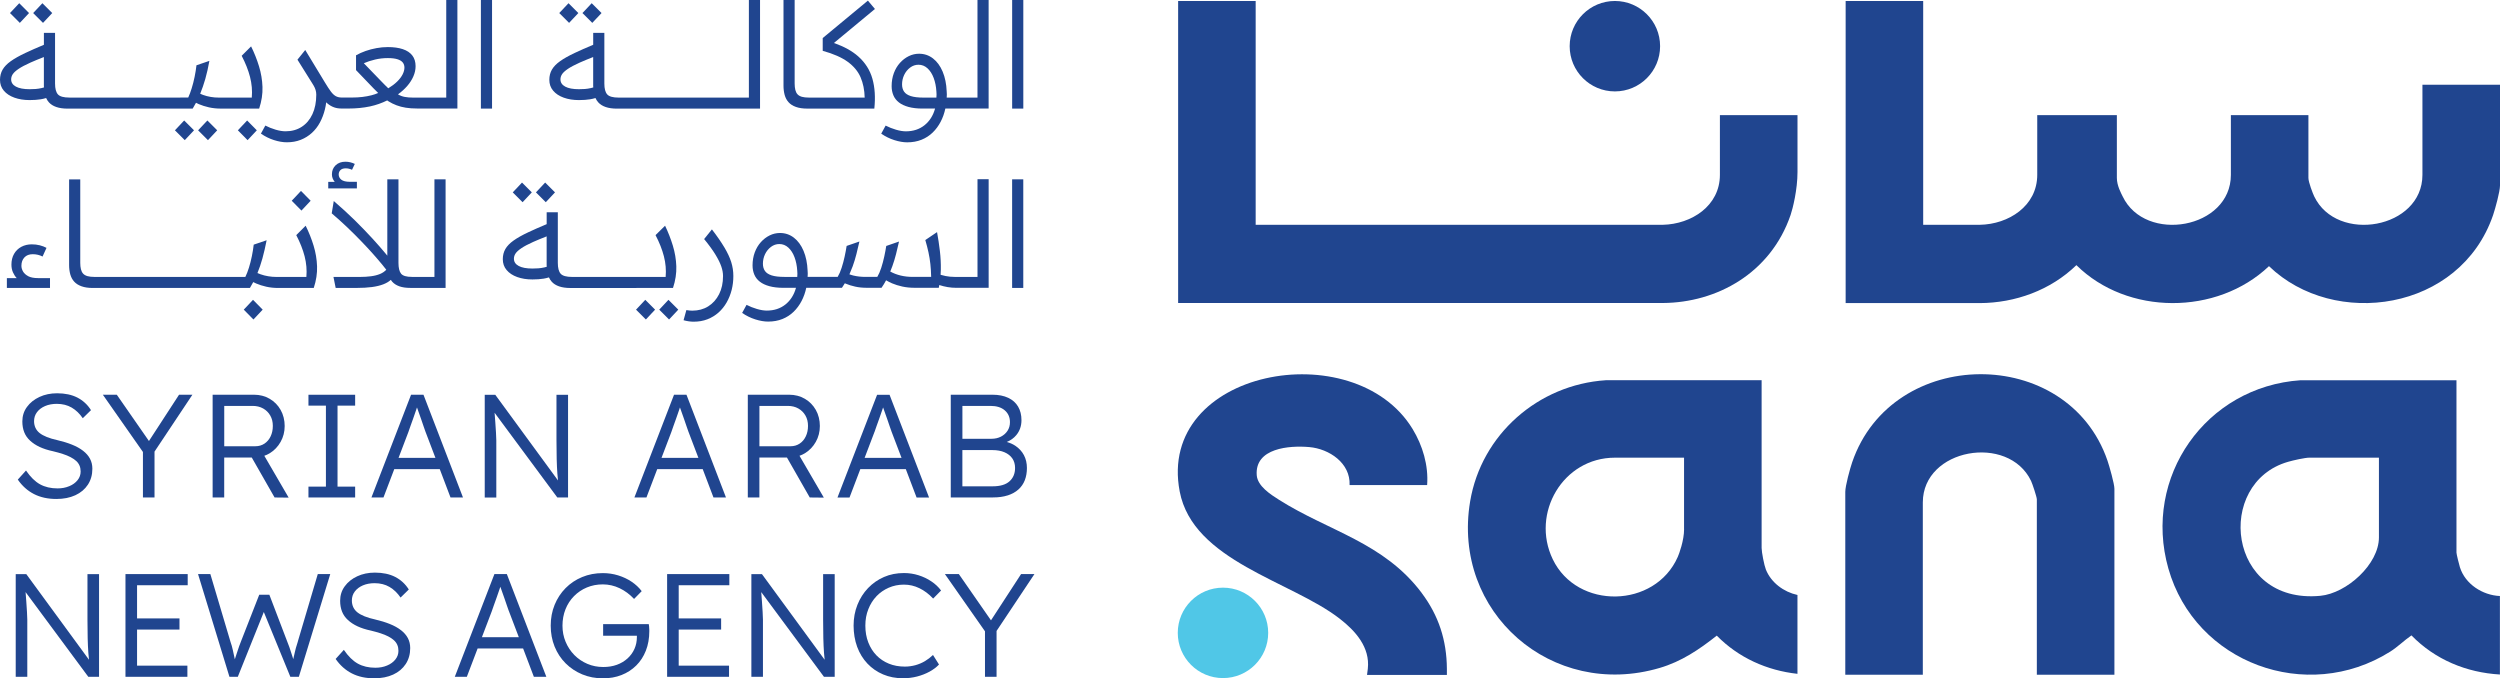 <?xml version="1.0" encoding="UTF-8"?>
<svg id="Layer_2" xmlns="http://www.w3.org/2000/svg" version="1.1" viewBox="0 0 816.08 221.41">
  <!-- Generator: Adobe Illustrator 29.6.1, SVG Export Plug-In . SVG Version: 2.1.1 Build 9)  -->
  <defs>
    <style>
      .st0 {
        fill: #50c7e7;
      }

      .st1 {
        fill: #20458f;
      }
    </style>
  </defs>
  <g id="Layer_1-2">
    <g>
      <g>
        <path class="st0" d="M413.98,206.59c0-8.15-6.61-14.76-14.76-14.76s-14.76,6.61-14.76,14.76,6.61,14.76,14.76,14.76,14.76-6.61,14.76-14.76"/>
        <path class="st1" d="M576.44,185.92c-.55-1.37-1.39-5.69-1.39-7.04v-54.76h-50.88c-22.04,1.45-40.61,17.72-44.27,39.55-6.07,36.21,26.73,64.75,61.89,54.36,7.12-2.1,12.88-6,18.62-10.54,7.09,7.22,16.38,11.38,26.34,12.47v-25.74c-4.49-.99-8.59-4.01-10.31-8.3M549.74,172.75c0,3.7-1.64,8.1-2.06,9.04-7.42,16.86-32.86,17.34-40.82.75-7.2-14.99,3.34-33.14,20.29-33.14h22.58v23.35h.01Z"/>
        <path class="st1" d="M803,185.19c-.25-.81-1.13-4.27-1.13-4.82v-56.25h-50.87c-30.94,2.1-51.65,31.57-43.18,61.45,8.76,30.9,45.2,44.24,72.38,27.17,2.48-1.55,4.57-3.68,6.97-5.33,7.71,7.9,17.93,12.14,28.88,12.77v-25.62c-5.67-.25-11.33-3.89-13.05-9.38M776.56,175.41c0,8.82-10.56,18.26-19.11,19.08-30.49,2.91-34.51-36.88-10.55-43.74,1.71-.49,5.47-1.36,7.08-1.36h22.58v26.02h0Z"/>
        <path class="st1" d="M690.2,220.26h-25.31v-57.24c0-.78-1.44-5.09-1.89-6.04-7.39-15.45-35.33-10.6-35.33,7.03v56.25h-25.31v-59.71c0-1.95,1.54-7.57,2.25-9.65,13.03-38.06,70.39-38.43,83.35-.5.62,1.82,2.25,7.55,2.25,9.15v60.71h0Z"/>
        <path class="st1" d="M816.08,27.65v32.89c0,1.95-1.54,7.56-2.25,9.65-10.79,31.51-51.95,37.19-73.16,16.69-17,16.16-46.26,16.1-62.87-.33-8.43,8.2-19.98,12.34-31.52,12.39h-43.8V.32h25.31v73.06h18.49c9.34-.16,18.74-6.09,18.74-16.31v-19.48h25.99v20.48c0,2.58,1.44,5.09,1.89,6.04,7.39,15.45,35.33,10.6,35.33-7.03v-19.49h25.31v20.48c0,1.41,1.44,5.09,1.89,6.04,7.39,15.45,35.33,10.6,35.33-7.03v-29.42h25.32Z"/>
        <path class="st1" d="M586.76,37.58v18.62c0,5.69-1.54,11.89-2.25,13.97-6.51,19.02-24.1,28.63-41.68,28.74h-158.25V.32h25.31v73.06h132.93c9.3-.21,18.61-6.13,18.61-16.31v-19.48h25.33Z"/>
        <path class="st1" d="M464.08,193.54c-12.37-16.46-30.31-20.11-46.52-30.36-2.81-1.78-7.05-4.48-7.32-8.05-.67-8.9,10.66-9.76,17.15-9.19,6.51.57,13.46,5.21,13.16,12.39h25.31c.48-6.37-1.45-12.88-4.75-18.3-19.07-31.31-83.64-19.51-76.02,20.4,4.35,22.75,36.35,29.21,52.22,41.52,5.15,3.99,9.96,9.34,9.19,16.35l-.26,2.02h26.07v-2.02c-.07-9.32-2.67-17.33-8.23-24.74"/>
        <path class="st1" d="M541.91,15.08c0-8.15-6.61-14.76-14.76-14.76s-14.76,6.61-14.76,14.76,6.61,14.76,14.76,14.76,14.76-6.61,14.76-14.76"/>
      </g>
      <g>
        <g>
          <rect class="st1" x="156.98" width="3.64" height="35.45"/>
          <path class="st1" d="M145.68,31.86h-10.83c-1.02,0-1.92-.07-2.71-.22-.78-.14-1.53-.42-2.23-.84,1.15-.83,2.16-1.74,3.02-2.73s1.53-2.04,2.01-3.14.72-2.21.72-3.33c0-1.4-.36-2.57-1.08-3.5s-1.76-1.61-3.11-2.06c-1.36-.45-2.98-.67-4.86-.67-1.25,0-2.48.11-3.71.34-1.23.22-2.41.54-3.54.93-1.13.4-2.18.87-3.14,1.41v4.84l5.75,5.99c.51.53,1,1.01,1.48,1.47-.68.3-1.4.56-2.18.75-.94.24-1.94.42-2.99.55-1.05.13-2.19.19-3.4.19h-3.31c-.73,0-1.37-.14-1.92-.43-.54-.29-1.09-.79-1.63-1.51s-1.2-1.72-1.96-2.99l-6.42-10.59-2.54,3.16,4.91,7.85c.14.23.29.47.41.68.26.45.46.9.6,1.37.14.46.22.97.22,1.51,0,2.46-.42,4.58-1.25,6.37s-2,3.17-3.5,4.14-3.26,1.46-5.27,1.46c-.99,0-2.08-.18-3.26-.53s-2.3-.8-3.35-1.34l-1.44,2.63c1.34.93,2.76,1.63,4.26,2.11s2.91.72,4.22.72c1.66,0,3.17-.27,4.53-.81s2.56-1.29,3.62-2.25c1.05-.96,1.93-2.09,2.63-3.4s1.25-2.74,1.63-4.29c.19-.75.33-1.52.42-2.3.16.15.32.32.49.45.67.54,1.37.94,2.11,1.2.73.26,1.56.38,2.49.38h2.16c2.52,0,4.87-.23,7.04-.69,2-.43,3.87-1.09,5.62-1.96.15.1.29.21.44.3.81.51,1.68.94,2.61,1.29.93.35,1.94.62,3.04.79,1.1.18,2.32.26,3.66.26h13.17V0h-3.64v31.86h0ZM126.76,28.84c-.35-.35-.73-.73-1.15-1.13s-.85-.84-1.29-1.32l-5.56-5.75c1.09-.48,2.31-.88,3.66-1.2,1.36-.32,2.75-.48,4.19-.48,1.25,0,2.27.12,3.07.36s1.39.59,1.77,1.05.57,1.03.57,1.7-.2,1.45-.6,2.23c-.4.78-.99,1.56-1.77,2.32-.78.77-1.75,1.5-2.9,2.2v.02Z"/>
          <polygon class="st1" points="17.05 4.26 13.84 1.05 10.83 4.26 14.04 7.47 17.05 4.26"/>
          <polygon class="st1" points="64.67 42.54 67.88 45.75 70.9 42.54 67.69 39.33 64.67 42.54"/>
          <polygon class="st1" points="9.48 4.26 6.28 1.05 3.26 4.26 6.47 7.47 9.48 4.26"/>
          <polygon class="st1" points="80.82 45.75 83.83 42.54 80.67 39.33 77.65 42.54 80.82 45.75"/>
          <path class="st1" d="M24,35.45h38.9c.39-.63.74-1.26,1.08-1.9.3.15.6.3.91.44,1.01.43,2.11.78,3.31,1.05s2.5.41,3.9.41h12.5c.8-2.43,1.16-4.78,1.08-7.07-.08-2.28-.46-4.53-1.13-6.73-.67-2.2-1.53-4.38-2.59-6.51l-3.07,3.07c1.25,2.4,2.16,4.7,2.73,6.92.57,2.22.77,4.46.57,6.73h-10.73c-.93,0-1.82-.07-2.68-.22-.86-.14-1.69-.36-2.49-.65-.32-.12-.63-.25-.94-.39.61-1.5,1.17-3.1,1.66-4.81.51-1.8.96-3.78,1.34-5.92l-4.22,1.44c-.13,1.18-.33,2.44-.6,3.76-.27,1.33-.59,2.58-.96,3.76s-.74,2.19-1.13,3.02H22.66c-1.88,0-3.14-.35-3.76-1.05-.62-.7-.93-1.88-.93-3.54V10.73h-3.64v3.89c-2.31.97-4.33,1.85-6.01,2.65-2,.94-3.6,1.84-4.81,2.71-1.21.86-2.1,1.78-2.66,2.75C.29,23.7,0,24.81,0,26.06c0,1.37.41,2.56,1.25,3.54.83.99,1.98,1.75,3.45,2.28s3.13.79,4.98.79c1.37,0,2.59-.09,3.64-.26.56-.09,1.14-.23,1.74-.41.24.53.54,1,.92,1.42.59.65,1.39,1.16,2.4,1.51s2.24.53,3.71.53h1.92-.02ZM11.64,29.05c-.64.05-1.29.07-1.96.07-1.95,0-3.44-.28-4.48-.84s-1.56-1.35-1.56-2.37c0-.61.18-1.17.53-1.7.35-.53.98-1.1,1.89-1.72.91-.62,2.2-1.31,3.88-2.06,1.21-.54,2.67-1.14,4.38-1.81v9.35c0,.2.03.38.03.57-.24.06-.49.14-.73.2-.69.16-1.35.26-1.99.31h0Z"/>
          <polygon class="st1" points="57.1 42.54 60.31 45.75 63.33 42.54 60.12 39.33 57.1 42.54"/>
          <polygon class="st1" points="196.36 4.26 193.15 1.05 190.13 4.26 193.34 7.47 196.36 4.26"/>
          <path class="st1" d="M257.41,33.37c.59.66,1.39,1.17,2.4,1.53,1.01.37,2.24.55,3.71.55h21.89c.38-3.64.18-6.88-.62-9.72s-2.35-5.29-4.65-7.33c-1.97-1.75-4.62-3.21-7.92-4.37l13.39-11.1-2.3-2.73-14.75,12.22v4.17c3.48.96,6.2,2.16,8.17,3.59,1.96,1.44,3.36,3.12,4.19,5.05.83,1.93,1.28,4.14,1.34,6.63h-18.16c-.96,0-1.74-.09-2.35-.26-.61-.18-1.08-.45-1.41-.81-.34-.37-.57-.85-.72-1.44-.14-.59-.22-1.29-.22-2.08V0h-3.64v27.98c0,1.09.13,2.09.38,3.02.26.93.68,1.72,1.27,2.37h0Z"/>
          <path class="st1" d="M319.09,31.86h-10.06c.03-.35.05-.69.05-1.03s-.02-.66-.05-.98c-.1-2.46-.54-4.61-1.32-6.47-.78-1.85-1.84-3.29-3.16-4.31-1.33-1.02-2.83-1.53-4.53-1.53-1.18,0-2.31.26-3.38.79s-2.03,1.26-2.87,2.2c-.85.94-1.51,2.06-1.99,3.35-.48,1.29-.72,2.71-.72,4.24,0,1.09.19,2.08.57,2.99.38.91.98,1.68,1.8,2.32.81.64,1.86,1.13,3.14,1.48,1.28.35,2.81.53,4.6.53h4.07c-.64,2.3-1.79,4.11-3.45,5.44-1.66,1.32-3.69,1.99-6.08,1.99-.96,0-2.04-.18-3.23-.53-1.2-.35-2.32-.8-3.38-1.34l-1.44,2.63c1.34.93,2.77,1.63,4.29,2.11,1.52.48,2.91.72,4.19.72,1.72,0,3.28-.28,4.67-.84s2.6-1.34,3.64-2.35,1.91-2.18,2.61-3.52c.7-1.34,1.21-2.78,1.53-4.31h14.13V0h-3.64v31.86h0ZM305.68,31.86h-4.22c-1.76,0-3.15-.17-4.17-.5-1.02-.34-1.75-.82-2.18-1.46s-.65-1.42-.65-2.35c0-1.09.23-2.12.69-3.09s1.11-1.77,1.94-2.4c.83-.62,1.74-.93,2.73-.93,1.12,0,2.1.39,2.95,1.17s1.52,1.83,2.01,3.14c.49,1.31.79,2.78.89,4.41.03.32.05.65.05.98s-.02.68-.05,1.03h0Z"/>
          <rect class="st1" x="330.4" width="3.64" height="35.45"/>
          <polygon class="st1" points="188.79 4.26 185.58 1.05 182.56 4.26 185.77 7.47 188.79 4.26"/>
          <path class="st1" d="M226.3,35.45h21.8V0h-3.64v31.86h-42.49c-1.88,0-3.14-.35-3.76-1.05-.62-.7-.93-1.88-.93-3.54V10.73h-3.64v3.89c-2.31.97-4.33,1.85-6.01,2.65-2,.94-3.6,1.84-4.81,2.71-1.21.86-2.1,1.78-2.66,2.75s-.84,2.08-.84,3.33c0,1.37.41,2.56,1.25,3.54.83.99,1.98,1.75,3.45,2.28s3.13.79,4.98.79c1.37,0,2.59-.09,3.64-.26.56-.09,1.14-.23,1.74-.41.24.53.54,1,.92,1.42.59.65,1.39,1.16,2.4,1.51s2.24.53,3.71.53h24.91-.02ZM190.95,29.05c-.64.05-1.29.07-1.96.07-1.95,0-3.44-.28-4.48-.84s-1.56-1.35-1.56-2.37c0-.61.18-1.17.53-1.7s.98-1.1,1.89-1.72c.91-.62,2.2-1.31,3.88-2.06,1.21-.54,2.67-1.14,4.38-1.81v9.35c0,.2.03.38.03.57-.24.06-.49.14-.73.2-.69.16-1.35.26-1.99.31h0Z"/>
        </g>
        <g>
          <path class="st1" d="M9.22,90.16c-.78-.41-1.35-.93-1.7-1.53-.35-.61-.53-1.23-.53-1.87,0-1.12.33-2.03.98-2.73.65-.7,1.56-1.05,2.71-1.05.57,0,1.13.06,1.68.19.54.13,1.05.32,1.53.57l1.29-2.83c-.64-.35-1.37-.63-2.2-.84s-1.69-.31-2.59-.31c-1.28,0-2.42.27-3.43.81s-1.8,1.31-2.37,2.3c-.57.99-.86,2.16-.86,3.5,0,.96.17,1.8.5,2.54.34.74.74,1.36,1.22,1.87h-3.21v3.21h14.08v-3.21h-3.93c-1.34,0-2.4-.21-3.19-.62h.02Z"/>
          <polygon class="st1" points="181.17 62.8 177.96 59.59 174.95 62.8 178.16 66.01 181.17 62.8"/>
          <polygon class="st1" points="173.6 62.8 170.4 59.59 167.38 62.8 170.59 66.01 173.6 62.8"/>
          <path class="st1" d="M236.46,80.77c-1.02-1.72-2.38-3.69-4.07-5.89l-2.54,3.16c1.6,1.95,2.83,3.65,3.71,5.1s1.51,2.73,1.89,3.83.57,2.15.57,3.14c0,2.27-.43,4.25-1.29,5.94s-2.04,3.01-3.54,3.95c-1.5.94-3.24,1.41-5.22,1.41-.26,0-.55-.02-.89-.05-.34-.03-.68-.08-1.03-.14l-.91,3.31c.57.16,1.14.28,1.7.36s1.08.12,1.56.12c1.66,0,3.17-.26,4.53-.79s2.56-1.26,3.62-2.2c1.05-.94,1.94-2.04,2.66-3.31.72-1.26,1.26-2.62,1.63-4.07.37-1.45.55-2.96.55-4.53s-.23-3.08-.69-4.55-1.21-3.07-2.23-4.79h-.01Z"/>
          <polygon class="st1" points="215.19 101.08 218.4 104.29 221.41 101.08 218.2 97.87 215.19 101.08"/>
          <path class="st1" d="M207.76,93.99h11.93c.8-2.43,1.16-4.78,1.08-7.07-.08-2.28-.46-4.53-1.13-6.73-.67-2.2-1.52-4.38-2.54-6.51l-3.11,3.07c1.25,2.4,2.16,4.7,2.73,6.92.57,2.22.77,4.46.57,6.73h-30.51c-1.88,0-3.14-.35-3.76-1.05-.62-.7-.93-1.88-.93-3.54v-16.53h-3.64v3.89c-2.31.97-4.33,1.85-6.01,2.65-2,.94-3.6,1.84-4.81,2.71-1.21.86-2.1,1.78-2.66,2.75s-.84,2.08-.84,3.33c0,1.37.41,2.56,1.25,3.54.83.99,1.98,1.75,3.45,2.28s3.13.79,4.98.79c1.37,0,2.59-.09,3.64-.26.56-.09,1.14-.23,1.74-.41.24.53.54,1,.92,1.42.59.65,1.39,1.16,2.4,1.51s2.24.53,3.71.53h21.56l-.02-.02ZM175.76,87.59c-.64.05-1.29.07-1.96.07-1.95,0-3.44-.28-4.48-.84s-1.56-1.35-1.56-2.37c0-.61.18-1.17.53-1.7s.98-1.1,1.89-1.72,2.2-1.31,3.88-2.06c1.21-.54,2.67-1.14,4.38-1.81v9.35c0,.2.03.38.03.57-.24.06-.49.14-.73.2-.69.16-1.35.26-1.99.31h0Z"/>
          <polygon class="st1" points="207.62 101.08 210.83 104.29 213.84 101.08 210.64 97.87 207.62 101.08"/>
          <rect class="st1" x="330.39" y="58.54" width="3.64" height="35.45"/>
          <path class="st1" d="M319.09,90.39h-7.52c-.48,0-.97-.02-1.46-.07-.5-.05-.99-.12-1.48-.22-.5-.1-.97-.22-1.44-.36-.05-.02-.1-.03-.15-.05.04-.56.07-1.12.08-1.68.03-2-.07-4.02-.31-6.06s-.55-4.1-.93-6.18l-3.83,2.59c.41,1.41.76,2.74,1.03,4s.48,2.53.62,3.81c.14,1.28.23,2.68.26,4.22h-5.99c-2.8,0-5.26-.59-7.36-1.75.24-.57.46-1.15.68-1.74.46-1.28.86-2.59,1.2-3.93s.66-2.71.98-4.12l-4.17,1.44c-.16,1.05-.38,2.21-.65,3.47s-.6,2.48-.98,3.66-.81,2.17-1.29,2.97h-3.83c-1.41,0-2.71-.14-3.93-.43-.47-.11-.91-.26-1.34-.41.38-.86.74-1.75,1.08-2.66.46-1.28.86-2.59,1.2-3.93s.66-2.71.98-4.12l-4.17,1.44c-.16,1.05-.38,2.21-.65,3.47s-.6,2.48-.98,3.66-.81,2.17-1.29,2.97h-9.82c.03-.35.05-.69.05-1.03s-.02-.66-.05-.98c-.1-2.46-.54-4.61-1.32-6.47-.78-1.85-1.84-3.29-3.16-4.31-1.33-1.02-2.83-1.53-4.53-1.53-1.18,0-2.31.26-3.38.79s-2.03,1.26-2.87,2.2c-.85.94-1.51,2.06-1.99,3.35-.48,1.29-.72,2.71-.72,4.24,0,1.09.19,2.08.57,2.99.38.91.98,1.68,1.8,2.32.81.64,1.86,1.13,3.14,1.48,1.28.35,2.81.53,4.6.53h4.07c-.64,2.3-1.79,4.11-3.45,5.44-1.66,1.32-3.69,1.99-6.08,1.99-.96,0-2.04-.18-3.23-.53-1.2-.35-2.32-.8-3.38-1.34l-1.44,2.63c1.34.93,2.77,1.63,4.29,2.11,1.52.48,2.91.72,4.19.72,1.72,0,3.28-.28,4.67-.84,1.39-.56,2.6-1.34,3.64-2.35s1.91-2.18,2.61-3.52c.7-1.34,1.21-2.78,1.53-4.31h11.64c.34-.48.66-.98.96-1.49.09.04.17.08.26.12.94.4,1.99.73,3.14.98,1.15.26,2.41.38,3.78.38h4.79c.56-.79,1.04-1.61,1.49-2.45.62.36,1.25.7,1.94.99,1.01.43,2.12.78,3.35,1.05,1.23.27,2.58.41,4.05.41h7.86c.06-.3.11-.61.17-.91.02,0,.05.02.07.03.83.27,1.71.49,2.63.65.93.16,1.88.24,2.87.24h10.54v-35.45h-3.64v31.88ZM260.26,90.39h-4.22c-1.76,0-3.15-.17-4.17-.5-1.02-.34-1.75-.82-2.18-1.46s-.65-1.42-.65-2.35c0-1.09.23-2.12.69-3.09.46-.97,1.11-1.77,1.94-2.4.83-.62,1.74-.93,2.73-.93,1.12,0,2.1.39,2.95,1.17s1.52,1.83,2.01,3.14c.49,1.31.79,2.78.89,4.41.03.32.05.65.05.98s-.02.68-.05,1.03h0Z"/>
          <polygon class="st1" points="79.57 101.08 82.73 104.29 85.75 101.08 82.59 97.87 79.57 101.08"/>
          <polygon class="st1" points="101.41 65.53 98.25 62.32 95.23 65.53 98.4 68.74 101.41 65.53"/>
          <path class="st1" d="M99.78,73.68l-3.07,3.07c1.25,2.4,2.16,4.7,2.73,6.92s.77,4.46.57,6.73h-9.82c-.86,0-1.73-.07-2.61-.22-.88-.14-1.72-.36-2.54-.65-.34-.12-.67-.26-1-.4.61-1.49,1.16-3.09,1.63-4.79.49-1.8.95-3.78,1.37-5.92l-4.22,1.44c-.13,1.18-.33,2.44-.6,3.76-.27,1.33-.59,2.58-.96,3.76s-.76,2.19-1.17,3.02H30.9c-.96,0-1.74-.09-2.35-.26-.61-.18-1.08-.45-1.41-.81-.34-.37-.57-.85-.72-1.44-.14-.59-.22-1.29-.22-2.08v-27.26h-3.64v27.98c0,1.09.13,2.09.38,3.02.26.93.68,1.72,1.27,2.37.59.66,1.39,1.17,2.4,1.53,1.01.37,2.24.55,3.71.55h51.26c.39-.63.74-1.27,1.09-1.92.31.16.62.32.95.46,1.01.43,2.11.78,3.31,1.05,1.2.27,2.5.41,3.9.41h11.59c.8-2.43,1.16-4.78,1.08-7.07-.08-2.28-.46-4.53-1.13-6.73-.67-2.2-1.53-4.38-2.59-6.51h0Z"/>
          <path class="st1" d="M141.8,90.39h-7.33c-1.79,0-2.97-.35-3.54-1.05-.57-.7-.86-1.88-.86-3.54v-27.26h-3.64v24.92c-.13-.16-.25-.31-.38-.47-1.28-1.55-2.77-3.26-4.48-5.13-1.71-1.87-3.62-3.84-5.72-5.92-2.11-2.08-4.41-4.18-6.9-6.32l-.67,4.02c1.72,1.47,3.38,2.95,4.96,4.46,1.58,1.5,3.08,2.99,4.5,4.46s2.74,2.88,3.95,4.24,2.3,2.63,3.26,3.81c.41.5.78.98,1.14,1.44-.55.58-1.23,1.05-2.05,1.39-.86.35-1.84.6-2.95.74s-2.29.22-3.57.22h-8.67l.72,3.59h6.8c1.92,0,3.59-.1,5.03-.29s2.67-.49,3.71-.89c.99-.38,1.8-.86,2.46-1.45.13.2.28.4.44.58.57.65,1.35,1.16,2.32,1.51s2.18.53,3.62.53h11.5v-35.45h-3.64v31.86h-.01Z"/>
          <path class="st1" d="M107.16,61.51h9.34v-2.16h-2.25c-1.31,0-2.25-.23-2.83-.69-.57-.46-.86-1.03-.86-1.7,0-.57.19-1.05.57-1.44.38-.38.96-.57,1.72-.57.35,0,.7.04,1.05.12.35.08.69.2,1.01.36l.91-1.92c-.45-.22-.93-.4-1.46-.53-.53-.13-1.06-.19-1.6-.19-1.31,0-2.37.38-3.19,1.15-.81.77-1.22,1.76-1.22,2.97,0,.48.08.92.24,1.32.16.4.38.77.67,1.13h-2.11v2.16h.01Z"/>
        </g>
      </g>
      <g>
        <path class="st1" d="M22.59,158.71c-1.13.48-2.4.72-3.81.72-2.2,0-4.11-.45-5.72-1.34-1.61-.89-3.14-2.4-4.57-4.5l-2.68,2.97c1.44,2.08,3.2,3.65,5.29,4.72s4.53,1.6,7.31,1.6c2.36,0,4.42-.41,6.18-1.22s3.12-1.96,4.1-3.45c.97-1.49,1.46-3.22,1.46-5.2,0-1.21-.26-2.3-.77-3.26-.51-.96-1.26-1.82-2.25-2.59-.99-.77-2.2-1.44-3.62-2.01-1.42-.57-3.03-1.07-4.81-1.48-1.31-.29-2.44-.62-3.4-1.01s-1.74-.81-2.35-1.29c-.61-.48-1.06-1.05-1.37-1.7-.3-.65-.46-1.38-.46-2.18,0-1.12.32-2.1.96-2.95.64-.85,1.52-1.51,2.63-1.99,1.12-.48,2.4-.72,3.83-.72,1.85,0,3.47.41,4.86,1.22,1.39.81,2.59,1.97,3.62,3.47l2.68-2.63c-1.12-1.79-2.6-3.15-4.43-4.1-1.84-.94-4.05-1.41-6.63-1.41-2.14,0-4.06.4-5.77,1.2-1.71.8-3.07,1.88-4.07,3.26-1.01,1.37-1.51,2.95-1.51,4.74,0,1.31.21,2.48.62,3.52.41,1.04,1.05,1.96,1.92,2.75.86.8,1.91,1.49,3.14,2.06,1.23.57,2.67,1.04,4.34,1.39,1.18.29,2.24.58,3.19.89.94.3,1.78.65,2.52,1.03.73.38,1.35.8,1.84,1.25s.86.96,1.1,1.53c.24.57.36,1.21.36,1.92,0,1.05-.34,2-1.01,2.83s-1.57,1.49-2.71,1.96h-.01Z"/>
        <polygon class="st1" points="48.62 143.96 38.13 128.86 33.58 128.86 46.66 147.54 46.66 162.39 50.44 162.39 50.44 147.42 62.8 128.86 58.44 128.86 48.62 143.96"/>
        <path class="st1" d="M73.2,149.36h8.99l7.44,13.03,4.6.05-7.95-13.66c.6-.21,1.19-.47,1.74-.81,1.52-.93,2.71-2.17,3.59-3.74.88-1.56,1.32-3.29,1.32-5.17s-.44-3.7-1.32-5.25-2.08-2.76-3.59-3.64c-1.52-.88-3.22-1.32-5.1-1.32h-13.51v33.53h3.78v-13.03h.01ZM73.2,132.5h9.25c1.31,0,2.46.28,3.45.84s1.76,1.33,2.32,2.3.84,2.1.84,3.38-.24,2.42-.72,3.42c-.48,1.01-1.15,1.8-2.01,2.37-.86.57-1.85.86-2.97.86h-10.16v-13.17h0Z"/>
        <polygon class="st1" points="115.93 158.85 110.18 158.85 110.18 132.41 115.93 132.41 115.93 128.86 100.69 128.86 100.69 132.41 106.39 132.41 106.39 158.85 100.69 158.85 100.69 162.39 115.93 162.39 115.93 158.85"/>
        <path class="st1" d="M138.25,128.86h-4.07l-12.93,33.53h3.93l3.52-9.25h14.85l3.51,9.25h4.07l-12.89-33.53h0ZM130.1,149.46l3.21-8.43c.16-.48.38-1.12.67-1.92s.6-1.66.93-2.59c.34-.93.65-1.82.93-2.68.1-.3.19-.58.28-.84.09.25.19.52.29.82.32.91.65,1.86,1.01,2.85.35.99.65,1.88.91,2.66.26.78.43,1.29.53,1.51l3.28,8.62h-12.05.01Z"/>
        <path class="st1" d="M162.01,145.58v-1.84c0-.69-.03-1.5-.1-2.44-.06-.94-.14-2.07-.22-3.38-.06-.95-.14-2.01-.24-3.18l20.48,27.66h3.5v-33.53h-3.78v14.71c0,2.33.02,4.41.07,6.23s.12,3.41.22,4.77c.06.82.13,1.56.21,2.26l-20.47-27.96h-3.45v33.53h3.78v-16.83Z"/>
        <path class="st1" d="M232.91,162.39h4.07l-12.89-33.53h-4.07l-12.93,33.53h3.93l3.52-9.25h14.85l3.51,9.25h.01ZM215.94,149.46l3.21-8.43c.16-.48.38-1.12.67-1.92s.6-1.66.93-2.59c.34-.93.65-1.82.93-2.68.1-.3.19-.58.28-.84.09.25.19.52.29.82.32.91.65,1.86,1.01,2.85.35.99.65,1.88.91,2.66.26.78.43,1.29.53,1.51l3.28,8.62h-12.05.01Z"/>
        <path class="st1" d="M247.9,149.36h8.99l7.44,13.03,4.6.05-7.95-13.66c.6-.21,1.19-.47,1.74-.81,1.52-.93,2.71-2.17,3.59-3.74.88-1.56,1.32-3.29,1.32-5.17s-.44-3.7-1.32-5.25-2.08-2.76-3.59-3.64c-1.52-.88-3.22-1.32-5.1-1.32h-13.51v33.53h3.78v-13.03h.01ZM247.9,132.5h9.25c1.31,0,2.46.28,3.45.84.99.56,1.76,1.33,2.32,2.3s.84,2.1.84,3.38-.24,2.42-.72,3.42c-.48,1.01-1.15,1.8-2.01,2.37-.86.57-1.85.86-2.97.86h-10.16v-13.17Z"/>
        <path class="st1" d="M295.69,153.15l3.51,9.25h4.07l-12.89-33.53h-4.07l-12.93,33.53h3.93l3.52-9.25h14.86ZM285.46,141.03c.16-.48.38-1.12.67-1.92s.6-1.66.93-2.59c.34-.93.65-1.82.93-2.68.1-.3.19-.58.28-.84.09.25.19.52.29.82.32.91.65,1.86,1.01,2.85.35.99.65,1.88.91,2.66s.43,1.29.53,1.51l3.28,8.62h-12.05l3.21-8.43h0Z"/>
        <path class="st1" d="M328.95,161.72c1.37-.45,2.53-1.08,3.47-1.92.94-.83,1.64-1.84,2.11-3.04.46-1.2.69-2.53.69-4,0-1.56-.33-2.96-.98-4.19-.65-1.23-1.6-2.25-2.83-3.07-.81-.54-1.74-.94-2.76-1.23,1.24-.51,2.28-1.24,3.09-2.22,1.13-1.36,1.7-2.99,1.7-4.91,0-1.69-.37-3.16-1.1-4.41s-1.81-2.2-3.23-2.87-3.14-1.01-5.15-1.01h-13.6v33.53h13.8c1.82,0,3.42-.22,4.79-.67h0ZM314.15,132.5h9.2c1.98,0,3.53.49,4.65,1.46s1.68,2.26,1.68,3.86c0,1.05-.26,1.99-.79,2.8s-1.25,1.45-2.16,1.92c-.91.46-1.92.69-3.04.69h-9.53v-10.73h0ZM314.15,158.75v-11.83h9.77c1.56,0,2.9.24,4,.72s1.95,1.15,2.54,2.01.89,1.9.89,3.11c0,1.82-.61,3.27-1.82,4.36-1.21,1.09-3.05,1.63-5.51,1.63h-9.87Z"/>
        <path class="st1" d="M28.55,202.11c0,2.33.02,4.41.07,6.23s.12,3.41.22,4.77c.06.82.13,1.56.21,2.26l-20.47-27.96h-3.45v33.53h3.78v-18.66c0-.69-.03-1.5-.1-2.44-.06-.94-.14-2.07-.22-3.38-.06-.95-.14-2.01-.24-3.18l20.48,27.66h3.5v-33.53h-3.78v14.71h0Z"/>
        <polygon class="st1" points="40.96 220.93 61.17 220.93 61.17 217.29 44.74 217.29 44.74 205.51 58.59 205.51 58.59 201.87 44.74 201.87 44.74 191.04 61.27 191.04 61.27 187.4 40.96 187.4 40.96 220.93"/>
        <path class="st1" d="M97.24,209.39c-.29.89-.5,1.6-.65,2.11-.14.51-.25.93-.31,1.25s-.14.64-.22.96-.18.74-.29,1.27c-.01.06-.03.12-.04.18-.19-.56-.35-1.07-.49-1.53-.27-.88-.53-1.66-.77-2.35s-.49-1.33-.74-1.94l-5.8-15.19h-3.31l-5.94,15.19c-.19.45-.39.97-.6,1.58s-.47,1.39-.79,2.35c-.18.53-.39,1.19-.63,1.94-.03-.13-.06-.25-.09-.39-.19-.85-.38-1.72-.57-2.63s-.45-1.81-.77-2.71l-6.56-22.08h-4.02l10.25,33.53h2.73l8.49-21.15,8.66,21.15h2.78l10.25-33.53h-4.07l-6.51,21.99h0Z"/>
        <path class="st1" d="M130.87,205.7c-.99-.77-2.2-1.44-3.62-2.01-1.42-.57-3.03-1.07-4.81-1.48-1.31-.29-2.44-.62-3.4-1.01s-1.74-.81-2.35-1.29-1.06-1.05-1.37-1.7c-.3-.65-.46-1.38-.46-2.18,0-1.12.32-2.1.96-2.95.64-.85,1.52-1.51,2.63-1.99,1.12-.48,2.4-.72,3.83-.72,1.85,0,3.47.41,4.86,1.22,1.39.81,2.59,1.97,3.62,3.47l2.68-2.63c-1.12-1.79-2.6-3.15-4.43-4.1-1.84-.94-4.05-1.41-6.63-1.41-2.14,0-4.06.4-5.77,1.2s-3.07,1.88-4.07,3.26c-1.01,1.37-1.51,2.95-1.51,4.74,0,1.31.21,2.48.62,3.52.41,1.04,1.05,1.96,1.92,2.75.86.8,1.91,1.49,3.14,2.06,1.23.57,2.67,1.04,4.34,1.39,1.18.29,2.24.58,3.19.89.94.3,1.78.65,2.52,1.03.73.38,1.35.8,1.84,1.25s.86.96,1.1,1.53c.24.57.36,1.21.36,1.92,0,1.05-.34,2-1.01,2.83s-1.57,1.49-2.71,1.96c-1.13.48-2.4.72-3.81.72-2.2,0-4.11-.45-5.72-1.34s-3.14-2.4-4.57-4.5l-2.68,2.97c1.44,2.08,3.2,3.65,5.29,4.72,2.09,1.07,4.53,1.6,7.31,1.6,2.36,0,4.42-.41,6.18-1.22s3.12-1.96,4.1-3.45c.97-1.49,1.46-3.22,1.46-5.2,0-1.21-.26-2.3-.77-3.26-.51-.96-1.26-1.82-2.25-2.59h-.01Z"/>
        <path class="st1" d="M161.39,187.4l-12.93,33.53h3.93l3.52-9.25h14.85l3.51,9.25h4.07l-12.89-33.53h-4.07.01ZM166.08,199.38l3.28,8.62h-12.05l3.21-8.43c.16-.48.38-1.12.67-1.92s.6-1.66.93-2.59c.34-.93.65-1.82.93-2.68.1-.3.19-.58.28-.84.09.25.19.52.29.82.32.91.65,1.86,1.01,2.85.35.99.65,1.88.91,2.66.26.78.43,1.29.53,1.51h.01Z"/>
        <path class="st1" d="M211.9,204.6c-.02-.25-.06-.54-.12-.86h-14.9v3.78h11.02v.43c0,1.37-.26,2.66-.79,3.86s-1.29,2.24-2.28,3.14c-.99.89-2.15,1.58-3.47,2.06-1.33.48-2.8.72-4.43.72-1.85,0-3.59-.34-5.2-1.03s-3.03-1.64-4.24-2.87-2.16-2.67-2.85-4.31-1.03-3.41-1.03-5.29.33-3.7.98-5.34,1.58-3.07,2.78-4.29c1.2-1.21,2.59-2.16,4.19-2.83s3.34-1.01,5.22-1.01,3.74.42,5.48,1.25c1.74.83,3.31,2,4.72,3.5l2.49-2.54c-.89-1.18-2-2.21-3.31-3.09-1.31-.88-2.77-1.56-4.38-2.06s-3.28-.74-5.01-.74c-2.43,0-4.68.43-6.75,1.29-2.08.86-3.88,2.07-5.41,3.62-1.53,1.55-2.72,3.37-3.57,5.46-.85,2.09-1.27,4.35-1.27,6.78s.42,4.73,1.27,6.83c.85,2.09,2.04,3.91,3.59,5.46s3.36,2.75,5.44,3.62c2.08.86,4.33,1.29,6.75,1.29,2.2,0,4.22-.36,6.06-1.08s3.43-1.75,4.79-3.09,2.41-2.96,3.16-4.86,1.13-4.05,1.13-6.44c0-.19,0-.4-.02-.62s-.03-.46-.05-.72v-.02Z"/>
        <polygon class="st1" points="217.77 220.93 237.98 220.93 237.98 217.29 221.55 217.29 221.55 205.51 235.4 205.51 235.4 201.87 221.55 201.87 221.55 191.04 238.08 191.04 238.08 187.4 217.77 187.4 217.77 220.93"/>
        <path class="st1" d="M268.69,202.11c0,2.33.02,4.41.07,6.23s.12,3.41.22,4.77c.06.82.13,1.56.21,2.26l-20.47-27.96h-3.45v33.53h3.78v-18.66c0-.69-.03-1.5-.1-2.44-.06-.94-.14-2.07-.22-3.38-.06-.95-.14-2.01-.24-3.18l20.48,27.66h3.5v-33.53h-3.78v14.71h0Z"/>
        <path class="st1" d="M286.1,194.63c1.13-1.18,2.47-2.11,4-2.78s3.19-1.01,4.98-1.01,3.44.39,5.05,1.17,3.11,1.91,4.48,3.38l2.59-2.63c-.86-1.15-1.92-2.15-3.19-2.99-1.26-.85-2.65-1.51-4.17-1.99-1.52-.48-3.11-.72-4.77-.72-2.36,0-4.54.43-6.51,1.29-1.98.86-3.71,2.07-5.2,3.62-1.48,1.55-2.64,3.37-3.47,5.46-.83,2.09-1.25,4.35-1.25,6.78s.39,4.84,1.17,6.95,1.9,3.93,3.35,5.46c1.45,1.53,3.16,2.71,5.13,3.54,1.96.83,4.13,1.25,6.49,1.25,1.56,0,3.09-.19,4.57-.57s2.85-.92,4.1-1.6c1.25-.69,2.27-1.46,3.07-2.32l-1.96-3.11c-.8.77-1.68,1.44-2.63,2.01-.96.57-2,1.01-3.11,1.32-1.12.3-2.27.46-3.45.46-1.92,0-3.66-.32-5.22-.96s-2.91-1.54-4.05-2.71c-1.13-1.17-2.02-2.57-2.66-4.22-.64-1.64-.96-3.47-.96-5.48s.32-3.7.96-5.34c.64-1.64,1.52-3.06,2.66-4.24v-.02Z"/>
        <polygon class="st1" points="333.31 187.4 323.49 202.5 313 187.4 308.45 187.4 321.53 206.08 321.53 220.93 325.31 220.93 325.31 205.96 337.67 187.4 333.31 187.4"/>
      </g>
    </g>
  </g>
</svg>